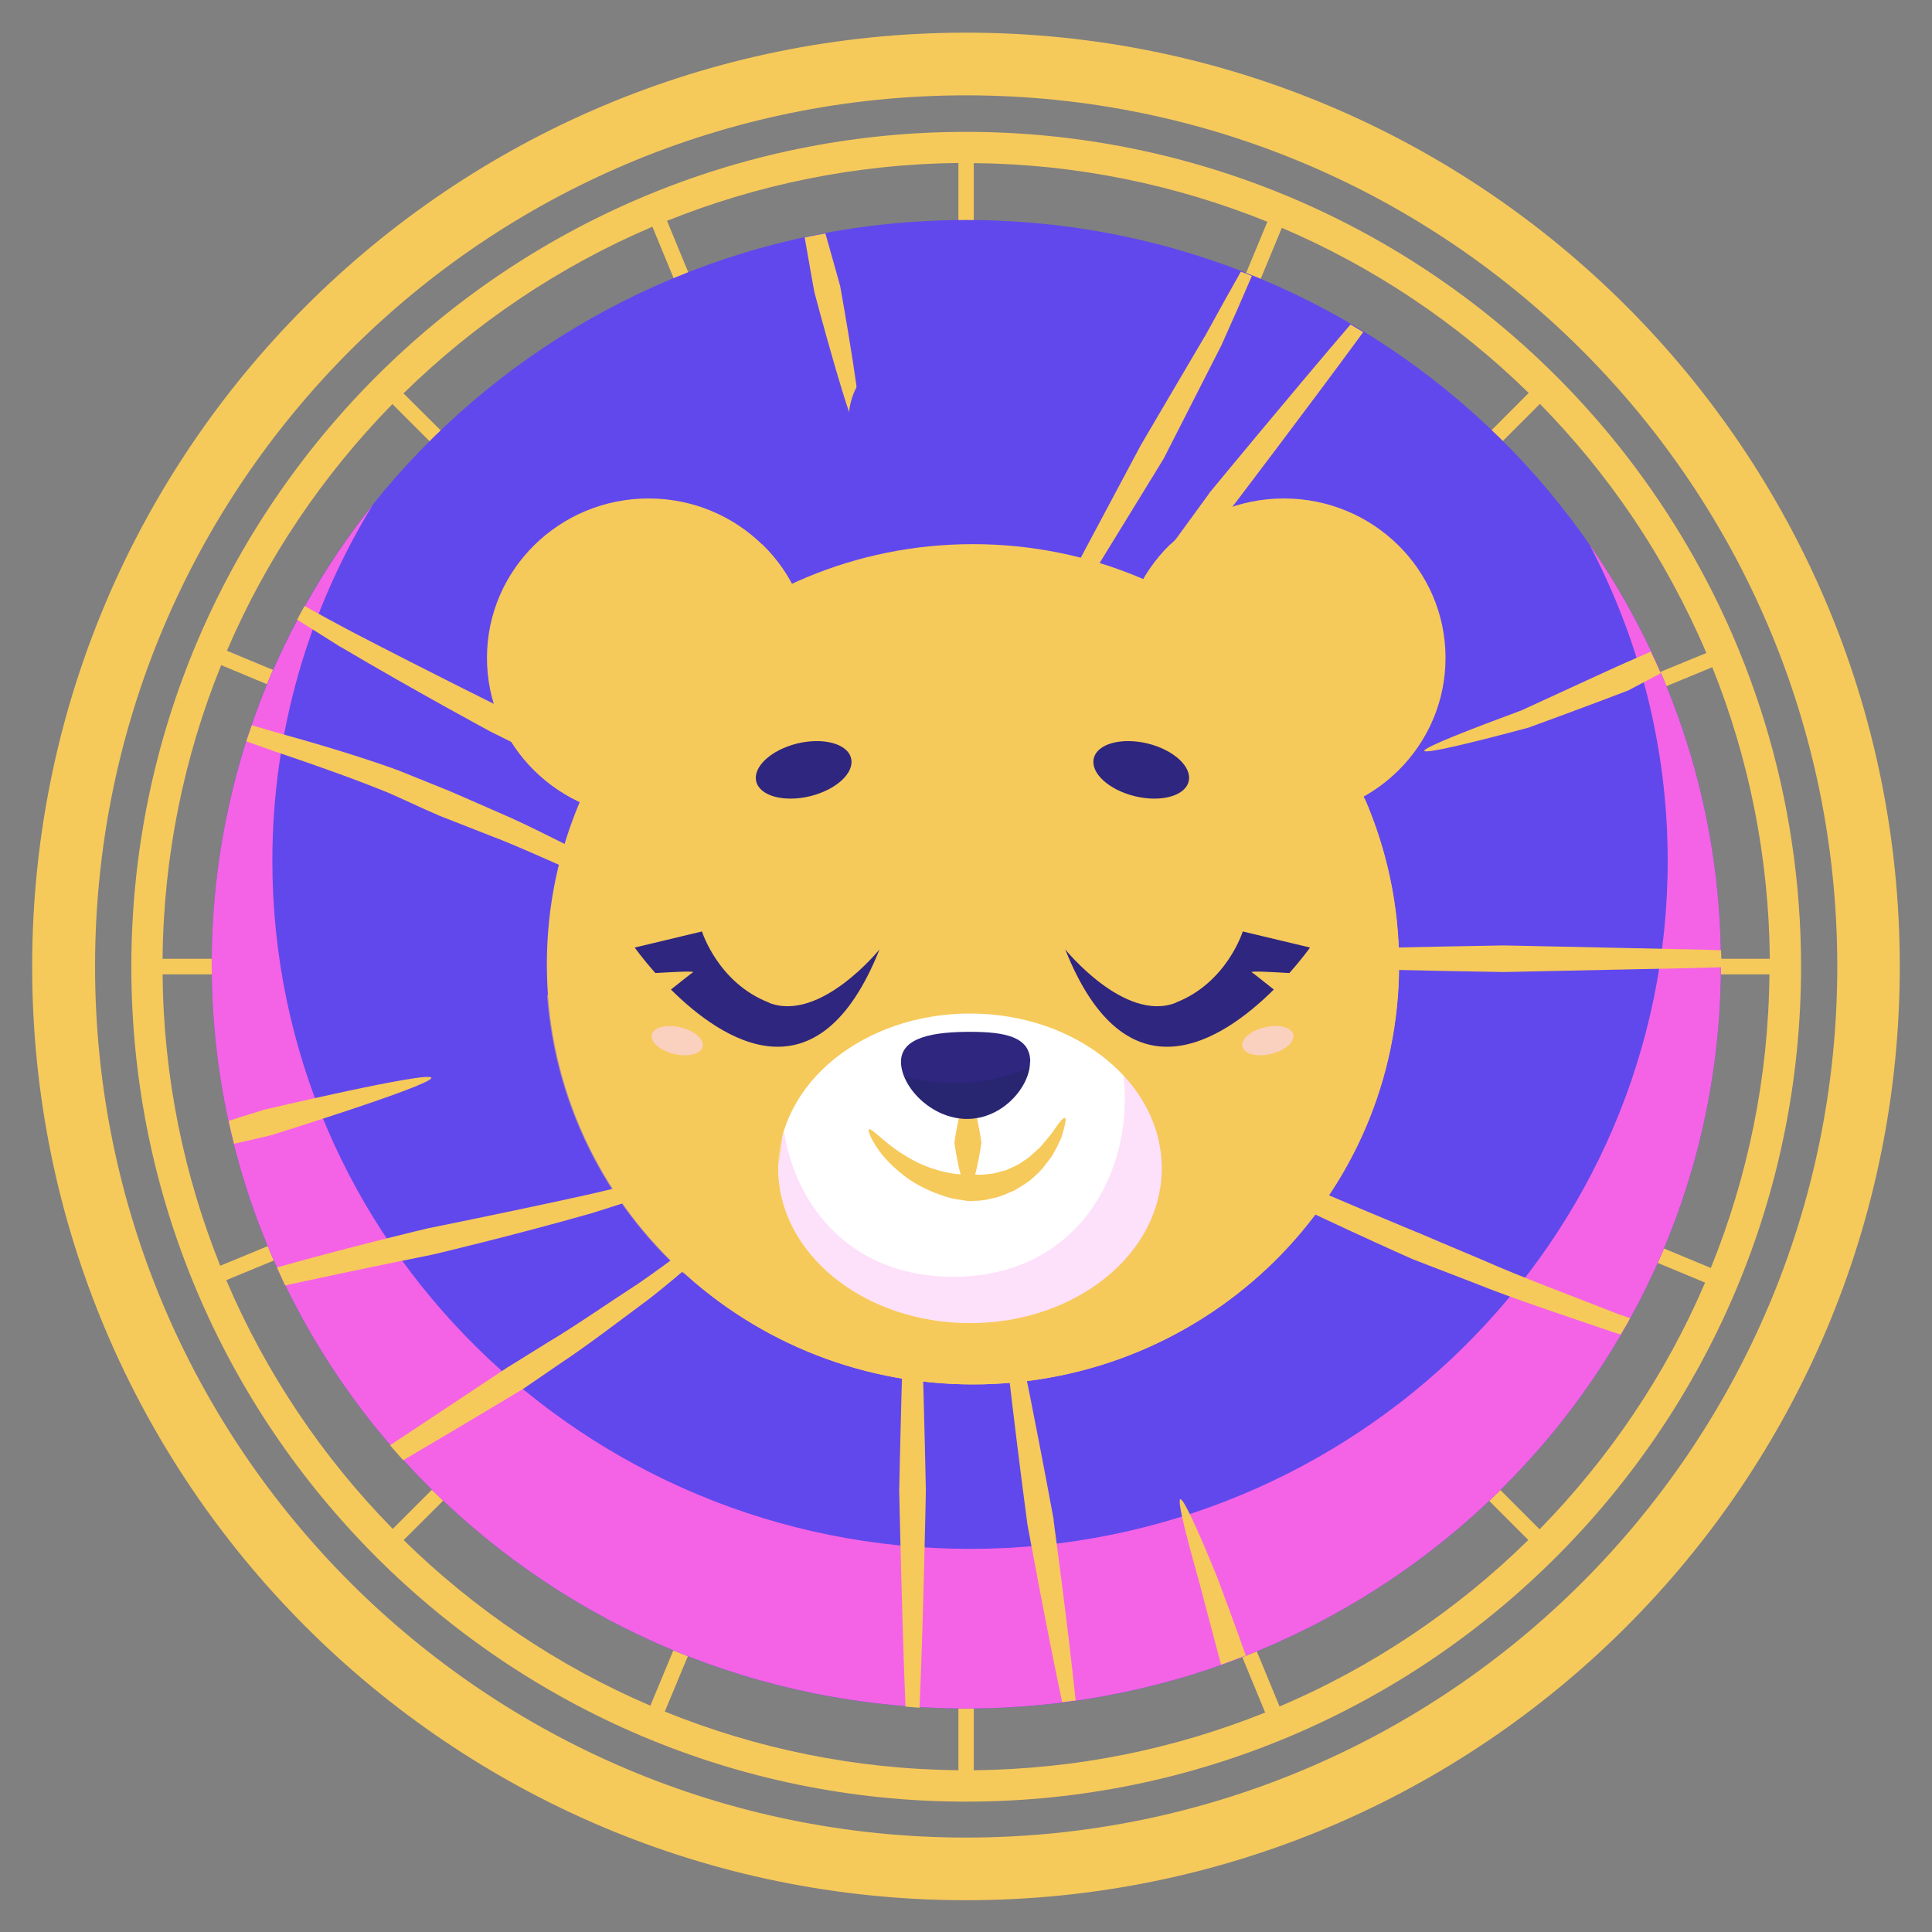 <svg width="40" height="40" viewBox="0 0 40 40" fill="none" xmlns="http://www.w3.org/2000/svg">
<rect x="0" y="0" width="40" height="40" fill="#808080" stroke="none"/>
<path d="M34.334 10.349C31.11 5.579 25.754 2.73 20.004 2.73C10.471 2.73 2.719 10.483 2.719 20.016C2.719 29.548 10.471 37.301 20.004 37.301C29.537 37.301 37.289 29.548 37.289 20.016C37.289 16.551 36.267 13.209 34.337 10.353L34.334 10.349ZM13.507 4.694L13.997 5.881C12.221 6.635 10.62 7.719 9.261 9.047L8.354 8.144C9.832 6.697 11.574 5.518 13.507 4.694ZM8.128 8.37L9.032 9.273C7.711 10.621 6.639 12.21 5.885 13.967L4.698 13.473C5.517 11.559 6.689 9.832 8.124 8.366L8.128 8.37ZM4.579 13.771L5.766 14.265C5.066 15.996 4.675 17.879 4.652 19.851H3.366C3.385 17.703 3.817 15.651 4.579 13.771ZM3.366 20.173H4.652C4.671 22.129 5.062 23.997 5.747 25.716L4.56 26.206C3.81 24.338 3.385 22.305 3.366 20.173ZM4.683 26.505L5.87 26.015C6.624 27.791 7.707 29.391 9.036 30.75L8.132 31.654C6.681 30.176 5.506 28.434 4.683 26.501V26.505ZM8.358 31.884L9.265 30.98C10.613 32.301 12.202 33.373 13.959 34.127L13.465 35.314C11.551 34.495 9.824 33.323 8.358 31.887V31.884ZM19.843 36.65C17.695 36.631 15.643 36.198 13.764 35.436L14.258 34.25C15.984 34.95 17.872 35.341 19.843 35.364V36.65ZM19.843 4.664C17.887 4.683 16.015 5.07 14.3 5.759L13.81 4.572C15.678 3.822 17.715 3.397 19.843 3.374V4.664ZM36.642 19.851H35.352C35.333 17.895 34.946 16.023 34.257 14.307L35.451 13.814C36.217 15.72 36.623 17.761 36.642 19.847V19.851ZM33.801 10.709C34.403 11.601 34.912 12.543 35.329 13.519L34.138 14.009C33.384 12.232 32.301 10.632 30.972 9.273L31.883 8.362C32.584 9.078 33.231 9.863 33.801 10.709ZM31.65 8.136L30.742 9.047C29.395 7.727 27.806 6.655 26.049 5.9L26.539 4.717C28.43 5.525 30.164 6.681 31.65 8.136ZM20.161 3.377C22.278 3.397 24.334 3.822 26.24 4.591L25.747 5.778C24.016 5.077 22.133 4.687 20.161 4.664V3.377ZM20.161 36.65V35.364C22.117 35.344 23.989 34.954 25.704 34.269L26.194 35.456C24.326 36.206 22.293 36.631 20.161 36.65ZM26.493 35.333L26.003 34.146C27.779 33.392 29.38 32.309 30.739 30.98L31.642 31.884C30.164 33.335 28.422 34.51 26.489 35.333H26.493ZM31.872 31.658L30.968 30.754C32.289 29.407 33.361 27.818 34.115 26.061L35.302 26.555C34.483 28.469 33.311 30.195 31.876 31.662L31.872 31.658ZM35.421 26.252L34.234 25.758C34.935 24.028 35.325 22.144 35.348 20.173H36.634C36.615 22.32 36.183 24.372 35.421 26.252Z" fill="#F6C95B"/>
<path d="M20.003 0.676C9.326 0.676 0.666 9.332 0.666 20.009C0.666 30.686 9.322 39.342 19.999 39.342C30.677 39.342 39.333 30.686 39.333 20.009C39.333 9.332 30.68 0.676 20.003 0.676ZM20.003 38.045C10.042 38.045 1.968 29.971 1.968 20.009C1.968 10.048 10.042 1.974 20.003 1.974C29.965 1.974 38.039 10.048 38.039 20.009C38.039 29.971 29.965 38.045 20.003 38.045Z" fill="#F6C95B"/>
<path d="M35.63 19.964C35.63 28.474 28.636 35.373 20.006 35.373C11.377 35.373 4.383 28.474 4.383 19.964C4.383 11.453 11.381 4.555 20.006 4.555C28.632 4.555 35.63 11.453 35.63 19.964Z" fill="#6148EC"/>
<g style="mix-blend-mode:multiply">
<path d="M32.897 11.253C33.934 13.221 34.528 15.453 34.528 17.823C34.528 25.69 28.061 32.068 20.083 32.068C12.105 32.068 5.639 25.69 5.639 17.823C5.639 15.124 6.4 12.601 7.721 10.449C5.635 13.068 4.383 16.372 4.383 19.963C4.383 28.473 11.377 35.372 20.006 35.372C28.636 35.372 35.63 28.473 35.63 19.963C35.63 16.732 34.619 13.734 32.897 11.257V11.253Z" fill="#F463E5"/>
</g>
<path d="M31.137 19.574C31.137 19.574 23.584 19.697 23.584 19.85C23.584 20.003 31.137 20.125 31.137 20.125C31.137 20.125 33.036 20.083 34.935 20.045C35.169 20.038 35.406 20.034 35.64 20.026C35.64 20.007 35.64 19.991 35.64 19.972C35.64 19.873 35.636 19.773 35.632 19.674C35.402 19.666 35.169 19.658 34.935 19.655C33.036 19.616 31.137 19.574 31.137 19.574Z" fill="#F6C95B"/>
<path d="M24.943 6.965C24.277 8.094 23.615 9.224 23.615 9.224C23.615 9.224 22.994 10.387 22.374 11.551C21.762 12.723 21.168 13.902 21.233 13.94C21.299 13.979 22.014 12.864 22.711 11.747C23.404 10.621 24.093 9.495 24.093 9.495C24.093 9.495 24.69 8.324 25.288 7.149C25.517 6.64 25.739 6.134 25.919 5.713C25.843 5.682 25.766 5.652 25.69 5.625C25.468 6.016 25.203 6.494 24.943 6.969V6.965Z" fill="#F6C95B"/>
<path d="M25.039 10.21C25.039 10.21 21.107 15.578 21.233 15.666C21.36 15.754 25.471 10.551 25.471 10.551C25.471 10.551 27.076 8.445 28.224 6.876C28.136 6.822 28.048 6.769 27.96 6.719C26.697 8.193 25.035 10.21 25.035 10.21H25.039Z" fill="#F6C95B"/>
<path d="M21.818 31.477C21.818 31.477 20.895 26.454 20.746 26.485C20.597 26.515 21.271 31.557 21.271 31.557C21.271 31.557 21.673 33.751 21.99 35.24C22.082 35.228 22.178 35.217 22.27 35.206C22.113 33.693 21.814 31.481 21.814 31.481L21.818 31.477Z" fill="#F6C95B"/>
<path d="M33.555 27.227C32.525 26.821 31.488 26.438 30.73 26.101C29.964 25.78 29.455 25.561 29.455 25.561C29.455 25.561 27.418 24.727 25.404 23.827C24.398 23.372 23.395 22.92 22.64 22.579C21.886 22.242 21.373 22.028 21.358 22.062C21.343 22.097 21.817 22.372 22.548 22.77C23.272 23.172 24.256 23.674 25.24 24.179C27.215 25.171 29.24 26.067 29.24 26.067C29.24 26.067 29.761 26.27 30.538 26.568C31.312 26.882 32.372 27.23 33.425 27.59C33.467 27.602 33.509 27.617 33.555 27.629C33.62 27.518 33.689 27.407 33.75 27.292C33.685 27.269 33.62 27.246 33.555 27.223V27.227Z" fill="#F6C95B"/>
<path d="M29.487 15.544C29.506 15.617 30.57 15.353 31.642 15.066C32.676 14.691 33.709 14.296 33.709 14.296C33.709 14.296 33.981 14.151 34.383 13.94C34.318 13.787 34.249 13.642 34.176 13.492C33.763 13.672 33.48 13.799 33.48 13.799C33.48 13.799 32.492 14.25 31.504 14.706C30.49 15.081 29.468 15.475 29.487 15.548V15.544Z" fill="#F6C95B"/>
<path d="M25.773 34.221C25.739 34.129 25.693 33.995 25.636 33.834C25.521 33.517 25.364 33.092 25.207 32.671C24.87 31.836 24.506 31.013 24.437 31.04C24.365 31.067 24.598 31.936 24.839 32.797C25.035 33.536 25.226 34.267 25.28 34.466C25.452 34.405 25.62 34.34 25.793 34.275C25.785 34.255 25.785 34.248 25.777 34.225L25.773 34.221Z" fill="#F6C95B"/>
<path d="M8.847 25.434C8.847 25.434 7.308 25.797 5.734 26.241C5.792 26.368 5.845 26.49 5.903 26.613C7.465 26.272 8.966 25.973 8.966 25.973C8.966 25.973 10.619 25.583 12.258 25.116C13.07 24.852 13.889 24.618 14.478 24.362C15.072 24.124 15.462 23.952 15.447 23.914C15.416 23.837 13.808 24.366 12.158 24.737C10.508 25.101 8.843 25.434 8.843 25.434H8.847Z" fill="#F6C95B"/>
<path d="M18.617 30.858C18.617 30.858 18.671 33.492 18.747 35.334C18.843 35.341 18.939 35.349 19.038 35.357C19.119 33.511 19.169 30.858 19.169 30.858C19.169 30.858 19.046 24.656 18.893 24.656C18.74 24.656 18.617 30.858 18.617 30.858Z" fill="#F6C95B"/>
<path d="M5.607 23.505C5.607 23.505 8.969 22.46 8.93 22.314C8.888 22.169 5.462 22.977 5.462 22.977C5.462 22.977 5.155 23.072 4.734 23.206C4.769 23.367 4.807 23.524 4.845 23.681C5.289 23.582 5.607 23.505 5.607 23.505Z" fill="#F6C95B"/>
<path d="M16.859 6.042C16.859 6.042 17.652 9.047 17.797 9.009C17.947 8.974 17.395 5.923 17.395 5.923C17.395 5.923 17.257 5.422 17.089 4.832C16.944 4.859 16.802 4.886 16.66 4.916C16.764 5.525 16.859 6.038 16.859 6.038V6.042Z" fill="#F6C95B"/>
<path d="M10.798 28.778C10.798 28.778 11.135 28.548 11.637 28.204C12.146 27.867 12.793 27.373 13.447 26.887C14.734 25.88 15.871 24.705 15.825 24.659C15.764 24.598 14.546 25.658 13.218 26.573C12.54 27.013 11.882 27.473 11.357 27.783C10.844 28.104 10.499 28.315 10.499 28.315C10.499 28.315 9.328 29.092 8.076 29.923C8.164 30.026 8.256 30.13 8.348 30.233C9.619 29.486 10.794 28.778 10.794 28.778H10.798Z" fill="#F6C95B"/>
<path d="M7.052 13.393C8.591 14.304 10.161 15.15 10.161 15.15C10.161 15.15 11.765 15.947 13.365 16.739C14.961 17.543 16.508 18.439 16.55 18.37C16.569 18.339 16.206 18.075 15.647 17.7C15.095 17.313 14.318 16.861 13.549 16.398C11.991 15.506 10.409 14.664 10.409 14.664C10.409 14.664 8.813 13.875 7.24 13.056C6.922 12.888 6.608 12.715 6.305 12.547C6.252 12.639 6.202 12.735 6.152 12.83C6.443 13.014 6.746 13.201 7.048 13.393H7.052Z" fill="#F6C95B"/>
<path d="M5.729 15.571C6.595 15.862 7.444 16.168 8.065 16.424C8.371 16.562 8.627 16.677 8.807 16.761C8.999 16.846 9.106 16.892 9.106 16.892C9.106 16.892 9.527 17.056 10.159 17.305C10.794 17.542 11.621 17.941 12.467 18.289C13.317 18.637 14.159 19.005 14.833 19.185C15.495 19.388 15.936 19.51 15.947 19.472C15.97 19.38 14.255 18.775 12.632 17.937C11.805 17.542 11.001 17.11 10.362 16.838C9.726 16.558 9.301 16.375 9.301 16.375C9.301 16.375 8.88 16.206 8.248 15.95C7.598 15.712 6.721 15.441 5.844 15.199C5.634 15.138 5.423 15.077 5.213 15.016C5.174 15.127 5.136 15.238 5.098 15.349C5.304 15.421 5.515 15.498 5.726 15.571H5.729Z" fill="#F6C95B"/>
<path d="M16.774 13.62C16.774 15.443 15.277 16.92 13.428 16.92C11.579 16.92 10.082 15.443 10.082 13.62C10.082 11.798 11.579 10.32 13.428 10.32C15.277 10.32 16.774 11.798 16.774 13.62Z" fill="#F6C95B"/>
<g style="mix-blend-mode:multiply">
<path d="M15.776 11.266C14.585 12.973 12.61 14.106 10.408 14.106C10.313 14.106 10.217 14.095 10.125 14.091C10.358 15.691 11.748 16.92 13.433 16.92C15.282 16.92 16.779 15.442 16.779 13.62C16.779 12.697 16.396 11.863 15.776 11.266Z" fill="#F6C95B"/>
</g>
<g style="mix-blend-mode:multiply">
<path d="M15.263 13.608C15.263 14.607 14.444 15.415 13.43 15.415C12.415 15.415 11.596 14.603 11.596 13.608C11.596 12.612 12.415 11.801 13.43 11.801C14.444 11.801 15.263 12.612 15.263 13.608Z" fill="#F6C95B"/>
</g>
<path d="M29.928 13.62C29.928 15.443 28.431 16.92 26.582 16.92C24.733 16.92 23.236 15.443 23.236 13.62C23.236 11.798 24.733 10.32 26.582 10.32C28.431 10.32 29.928 11.798 29.928 13.62Z" fill="#F6C95B"/>
<g style="mix-blend-mode:multiply">
<path d="M29.622 14.106C27.892 14.106 26.215 13.41 24.99 12.188C24.706 11.905 24.457 11.599 24.232 11.27C23.615 11.867 23.232 12.701 23.232 13.62C23.232 15.443 24.729 16.92 26.578 16.92C28.263 16.92 29.656 15.691 29.886 14.091C29.798 14.095 29.706 14.106 29.618 14.106H29.622Z" fill="#F6C95B"/>
</g>
<g style="mix-blend-mode:multiply">
<path d="M28.418 13.608C28.418 14.607 27.598 15.415 26.584 15.415C25.569 15.415 24.75 14.603 24.75 13.608C24.75 12.612 25.569 11.801 26.584 11.801C27.598 11.801 28.418 12.612 28.418 13.608Z" fill="#F6C95B"/>
</g>
<path d="M28.963 19.964C28.963 24.768 25.016 28.662 20.143 28.662C15.269 28.662 11.322 24.768 11.322 19.964C11.322 15.159 15.269 11.266 20.143 11.266C25.016 11.266 28.963 15.159 28.963 19.964Z" fill="#F6C95B"/>
<g style="mix-blend-mode:multiply">
<path d="M28.245 16.508C28.383 17.113 28.455 17.737 28.455 18.376C28.455 23.127 24.489 27.093 19.738 27.093C15.818 27.093 12.433 24.394 11.369 20.78C11.786 25.202 15.557 28.663 20.148 28.663C25.021 28.663 28.968 24.77 28.968 19.965C28.968 18.736 28.708 17.568 28.245 16.508Z" fill="#F6C95B"/>
</g>
<path d="M24.053 24.189C24.053 25.957 22.277 27.393 20.083 27.393C17.89 27.393 16.113 25.957 16.113 24.189C16.113 22.42 17.89 20.984 20.083 20.984C22.277 20.984 24.053 22.42 24.053 24.189Z" fill="white"/>
<g style="mix-blend-mode:multiply" opacity="0.2">
<path d="M23.261 22.273C23.487 24.26 22.315 26.435 19.735 26.435C17.656 26.435 16.488 25.022 16.232 23.433C16.159 23.675 16.117 23.927 16.117 24.188C16.117 25.956 17.894 27.392 20.087 27.392C22.281 27.392 24.057 25.956 24.057 24.188C24.057 23.468 23.759 22.809 23.265 22.273H23.261Z" fill="#F463E5"/>
</g>
<path d="M20.039 24.591C19.886 24.591 19.76 23.657 19.76 23.657C19.76 23.657 19.886 22.727 20.039 22.727C20.192 22.727 20.319 23.657 20.319 23.657C20.319 23.657 20.192 24.591 20.039 24.591Z" fill="#F6C95B"/>
<path d="M22.049 23.141C22.084 23.156 22.049 23.313 21.973 23.558C21.919 23.673 21.858 23.807 21.773 23.945C21.674 24.071 21.578 24.22 21.44 24.335C21.318 24.465 21.157 24.549 21.015 24.641C20.858 24.706 20.713 24.779 20.579 24.802C20.315 24.879 20.127 24.856 20.127 24.867C20.127 24.867 20.081 24.871 20.005 24.86C19.928 24.848 19.817 24.833 19.687 24.806C19.43 24.737 19.101 24.607 18.818 24.416C18.538 24.216 18.297 23.975 18.16 23.765C18.018 23.558 17.964 23.397 17.991 23.382C18.026 23.359 18.14 23.474 18.32 23.623C18.496 23.776 18.749 23.945 19.017 24.079C19.289 24.205 19.572 24.278 19.783 24.305C19.89 24.316 19.978 24.316 20.039 24.32C20.101 24.32 20.135 24.312 20.135 24.316C20.135 24.308 20.277 24.339 20.48 24.305C20.587 24.305 20.698 24.255 20.828 24.228C20.947 24.171 21.081 24.125 21.195 24.033C21.322 23.964 21.421 23.849 21.529 23.757C21.624 23.654 21.705 23.546 21.781 23.458C21.907 23.263 22.011 23.133 22.045 23.148L22.049 23.141Z" fill="#F6C95B"/>
<path d="M21.326 21.983C21.326 22.497 20.76 23.166 20.021 23.166C19.282 23.166 18.654 22.5 18.654 21.983C18.654 21.467 19.347 21.363 20.086 21.363C20.825 21.363 21.33 21.471 21.33 21.983H21.326Z" fill="#2F267F"/>
<g style="mix-blend-mode:multiply" opacity="0.4">
<path d="M19.733 22.423C19.37 22.423 19.037 22.377 18.73 22.297C18.914 22.733 19.431 23.162 20.024 23.162C20.71 23.162 21.242 22.591 21.315 22.098C20.867 22.304 20.338 22.427 19.737 22.427L19.733 22.423Z" fill="#1D255B"/>
</g>
<g style="mix-blend-mode:screen" opacity="0.5">
<path d="M27.282 20.145C25.506 20.145 24.062 21.584 24.062 23.364C24.062 24.731 24.916 25.895 26.114 26.362C27.715 24.911 28.768 22.882 28.936 20.608C28.45 20.317 27.887 20.145 27.278 20.145H27.282Z" fill="#F6C95B"/>
</g>
<g style="mix-blend-mode:screen">
<path d="M25.723 21.672C25.762 21.825 26.026 21.89 26.317 21.821C26.608 21.748 26.814 21.572 26.776 21.419C26.738 21.266 26.474 21.201 26.183 21.27C25.892 21.338 25.685 21.518 25.723 21.672Z" fill="#FAD0BF"/>
</g>
<path d="M24.34 20.759C25.401 20.349 25.73 19.285 25.73 19.285L27.123 19.618C27.123 19.618 26.963 19.844 26.695 20.146C26.365 20.127 25.868 20.097 25.918 20.131C25.967 20.162 26.212 20.361 26.373 20.487C25.301 21.552 23.322 22.846 22.055 19.657C22.055 19.657 23.28 21.172 24.34 20.763V20.759Z" fill="#2F267F"/>
<path d="M22.646 15.7C22.573 16.002 22.952 16.351 23.496 16.485C24.035 16.615 24.537 16.481 24.61 16.178C24.682 15.876 24.303 15.527 23.76 15.393C23.22 15.263 22.718 15.397 22.646 15.7Z" fill="#2F267F"/>
<g style="mix-blend-mode:screen" opacity="0.5">
<path d="M12.98 20.145C14.756 20.145 16.2 21.584 16.2 23.364C16.2 24.731 15.346 25.895 14.148 26.362C12.547 24.911 11.495 22.882 11.326 20.608C11.812 20.317 12.375 20.145 12.984 20.145H12.98Z" fill="#F6C95B"/>
</g>
<g style="mix-blend-mode:screen">
<path d="M14.548 21.672C14.509 21.825 14.245 21.89 13.954 21.821C13.663 21.748 13.457 21.572 13.495 21.419C13.533 21.266 13.797 21.201 14.088 21.27C14.379 21.338 14.586 21.518 14.548 21.672Z" fill="#FAD0BF"/>
</g>
<path d="M15.924 20.759C14.863 20.349 14.534 19.285 14.534 19.285L13.141 19.618C13.141 19.618 13.301 19.844 13.569 20.146C13.895 20.127 14.396 20.097 14.347 20.131C14.297 20.162 14.052 20.361 13.891 20.487C14.963 21.552 16.938 22.846 18.209 19.657C18.209 19.657 16.984 21.172 15.924 20.763V20.759Z" fill="#2F267F"/>
<path d="M17.621 15.7C17.694 16.002 17.315 16.351 16.771 16.485C16.228 16.615 15.73 16.481 15.657 16.178C15.585 15.876 15.964 15.527 16.507 15.393C17.047 15.263 17.549 15.397 17.621 15.7Z" fill="#2F267F"/>
<path d="M22.061 9.986C22.061 10.331 21.854 10.445 21.732 10.484C21.514 10.553 21.261 10.484 21.146 10.315C20.97 10.066 21.054 9.584 21.112 9.263L21.119 9.209C21.173 8.903 21.288 8.581 21.41 8.24C21.582 7.762 21.762 7.264 21.762 6.778C21.762 6.051 21.169 5.461 20.442 5.461C19.714 5.461 19.121 6.054 19.121 6.778C19.121 6.935 19.148 7.088 19.201 7.233C19.171 7.233 19.144 7.226 19.113 7.226C19.06 7.226 19.01 7.226 18.956 7.226C18.918 7.226 18.88 7.233 18.837 7.237C18.761 7.249 18.68 7.264 18.608 7.287C18.462 7.333 18.321 7.398 18.194 7.486C17.808 7.758 17.57 8.206 17.57 8.681C17.57 9.485 18.225 10.139 19.029 10.139C19.833 10.139 20.488 9.485 20.488 8.681C20.488 8.367 20.384 8.057 20.197 7.808C20.07 7.639 19.906 7.501 19.722 7.398C19.573 7.226 19.488 7.008 19.488 6.778C19.488 6.257 19.913 5.832 20.438 5.832C20.962 5.832 21.383 6.257 21.383 6.778C21.383 7.199 21.215 7.662 21.054 8.114C20.932 8.455 20.805 8.803 20.748 9.144L20.736 9.197C20.671 9.576 20.568 10.151 20.836 10.53C20.993 10.752 21.272 10.882 21.559 10.882C21.655 10.882 21.747 10.867 21.839 10.84C22.206 10.721 22.425 10.403 22.425 9.986H22.053H22.061ZM19.037 9.726C18.462 9.726 17.995 9.259 17.995 8.684C17.995 8.11 18.462 7.643 19.037 7.643C19.611 7.643 20.078 8.11 20.078 8.684C20.078 9.259 19.611 9.726 19.037 9.726Z" fill="#6148EC"/>
</svg>
